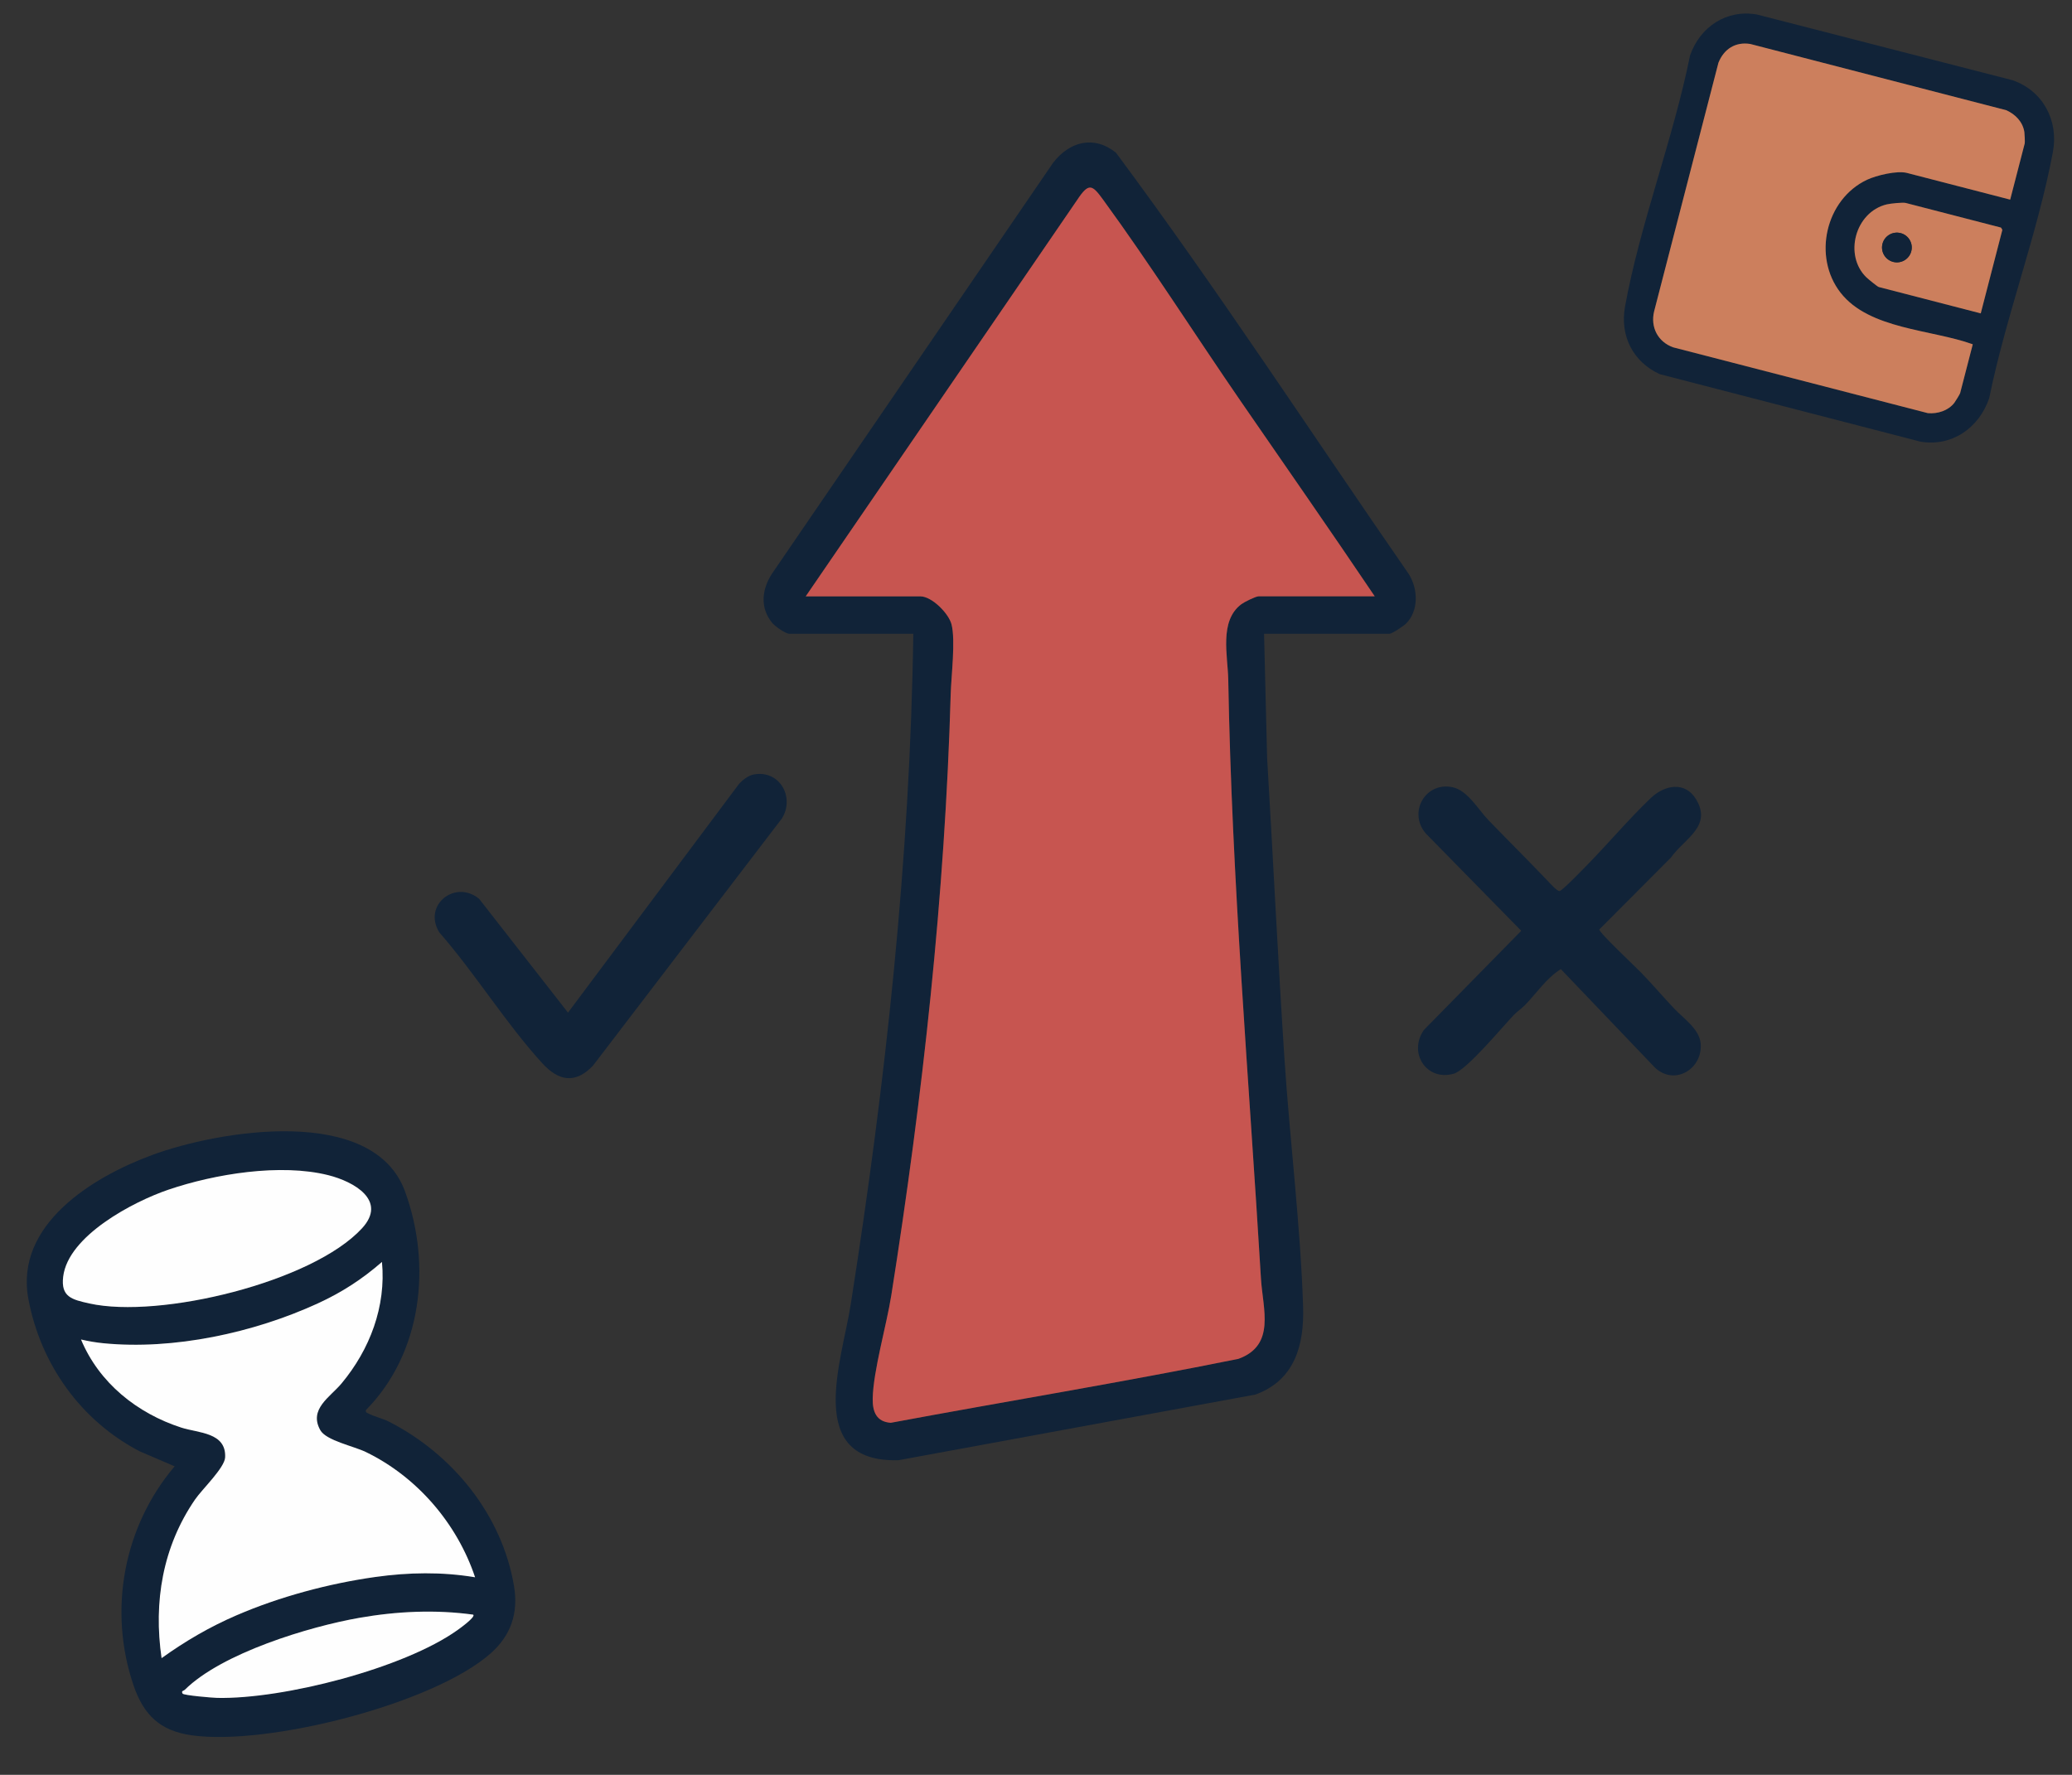 <?xml version="1.0" encoding="UTF-8"?> <svg xmlns="http://www.w3.org/2000/svg" width="349" height="299" viewBox="0 0 349 299" fill="none"><rect x="0" y="0" width="349" height="299" fill="#333333" stroke="none"/><path d="M212.913 106.764L213.428 127.657C214.427 144.44 215.236 161.285 216.33 178.075C217.231 191.924 219.045 206.299 219.489 220.096C219.697 226.58 218.091 232.525 211.457 234.933L151.35 245.991C135.411 246.453 141.785 229.34 143.286 219.799C149.161 182.41 153.298 144.687 153.834 106.764H132.959C132.294 106.764 130.538 105.508 130.065 104.932C127.989 102.411 128.309 99.333 129.992 96.702L177.356 27.459C180.11 23.848 184.239 22.726 187.972 25.727C205.119 48.805 220.9 73.026 237.283 96.702C238.866 99.207 239.002 102.895 236.818 105.063C236.405 105.473 234.455 106.764 234.053 106.764H212.915H212.913ZM135.714 100.461H155.014C156.97 100.461 159.806 103.35 160.274 105.182C160.973 107.918 160.224 113.879 160.137 116.881C159.175 150.774 155.419 184.744 150.125 218.237C149.339 223.21 147.076 230.975 146.997 235.619C146.961 237.832 147.62 239.512 150.033 239.688C169.541 236.05 189.152 232.849 208.592 228.917C214.918 226.622 212.702 220.535 212.392 215.375C210.368 181.681 207.477 148.295 206.886 114.502C206.815 110.475 205.317 104.593 209.107 101.773C209.59 101.412 211.504 100.458 211.995 100.458H231.559C224.157 89.472 216.574 78.6 209.057 67.69C201.39 56.559 193.762 44.549 185.819 33.657C183.971 31.123 183.409 30.703 181.453 33.657L135.714 100.458V100.461Z" fill="#112338"></path><path d="M282.064 169.978C283.538 171.534 286.195 173.329 286.445 175.713C286.887 179.96 282.203 182.967 278.82 179.924L262.9 163.259C260.445 164.808 258.87 167.257 256.899 169.286C256.308 169.894 255.519 170.43 255.017 170.95C253.041 173.006 247.053 180.263 244.858 180.883C240.24 182.184 237.162 177.329 239.843 173.502L256.234 156.807L240.114 140.366C237.152 136.833 240.085 131.634 244.701 132.625C247.185 133.159 249.048 136.442 250.712 138.169C254 141.58 257.409 144.947 260.695 148.406C261.057 148.79 262.248 150.115 262.671 150.115C263.094 150.115 266.89 146.18 267.536 145.515C271.048 141.909 274.394 137.94 278.024 134.468C280.358 132.236 283.827 131.535 285.701 134.686C288.419 139.254 283.667 141.302 281.451 144.466L269.384 156.578C269.295 157.08 275.566 162.96 276.462 163.89C278.363 165.862 280.176 167.988 282.061 169.978H282.064Z" fill="#112338"></path><path d="M126.977 130.467C131.311 129.674 133.895 134.271 131.729 137.845L99.875 179.529C96.9 182.644 94.095 182.129 91.346 179.124C85.238 172.451 80.012 163.948 73.999 157.077C71.165 152.491 76.656 148.104 80.704 151.421L95.672 170.59L124.433 132.121C125.061 131.4 126.023 130.643 126.979 130.467H126.977Z" fill="#112338"></path><path d="M135.714 100.461L181.451 33.66C183.409 30.705 183.971 31.126 185.816 33.66C193.76 44.552 201.387 56.561 209.054 67.692C216.571 78.603 224.154 89.474 231.556 100.461H211.993C211.504 100.461 209.588 101.415 209.104 101.775C205.314 104.595 206.812 110.475 206.883 114.504C207.475 148.298 210.366 181.684 212.39 215.377C212.7 220.537 214.916 226.624 208.589 228.919C189.149 232.851 169.539 236.053 150.031 239.69C147.618 239.514 146.958 237.835 146.995 235.621C147.074 230.977 149.337 223.213 150.123 218.24C155.419 184.749 159.172 150.779 160.134 116.883C160.218 113.881 160.967 107.92 160.271 105.184C159.803 103.352 156.967 100.463 155.011 100.463H135.711L135.714 100.461Z" fill="#C75550"></path><path d="M61.615 237.564C61.633 237.955 61.653 237.913 61.924 238.064C62.915 238.61 64.44 238.948 65.506 239.492C76.179 244.94 84.555 255.139 86.578 267.195C87.338 271.72 86.075 275.496 82.655 278.525C72.998 287.085 44.986 294.154 32.251 292.331C26.951 291.573 24.175 288.911 22.466 283.844C18.193 271.189 20.836 257.14 29.416 247.022L23.529 244.494C13.629 239.342 6.83 229.84 4.778 218.81C2.455 206.32 15.582 198.282 25.62 194.578C36.769 190.462 62.877 186.011 68.231 200.738C72.757 213.187 71.073 227.992 61.613 237.567L61.615 237.564ZM28.369 200.419C22.473 202.423 11.468 208.178 10.641 215.082C10.235 218.48 12.091 218.928 15.056 219.587C26.922 222.22 52.639 215.987 60.969 206.932C65.294 202.231 59.586 199.057 55.327 197.983C47.248 195.944 36.17 197.766 28.369 200.419ZM64.337 212.585C61 215.499 57.578 217.712 53.54 219.569C42.761 224.524 29.245 227.454 17.401 226.283C16.135 226.159 14.876 225.943 13.642 225.652C16.696 232.983 23.109 238.096 30.544 240.499C33.423 241.432 38.112 241.284 37.919 245.506C37.838 247.275 34.044 250.876 32.858 252.599C27.4 260.545 25.83 269.847 27.214 279.333C31.252 276.438 35.295 274.072 39.875 272.098C47.107 268.98 55.386 266.763 63.194 265.664C68.804 264.876 74.429 264.777 80.017 265.711C76.979 256.626 70.225 248.783 61.625 244.612C59.564 243.614 54.931 242.677 53.95 240.935C51.952 237.388 55.602 235.365 57.526 233.055C62.29 227.341 65.044 220.104 64.334 212.583L64.337 212.585ZM79.705 272.005C73.358 271.131 66.853 271.432 60.529 272.542C52.007 274.038 37.365 278.503 31.146 284.651C30.917 284.875 30.477 284.813 30.76 285.309C30.933 285.611 35.846 286.016 36.593 286.031C47.675 286.271 68.028 281.064 77.076 274.594C77.366 274.388 80.182 272.382 79.707 272.002L79.705 272.005Z" fill="#112338"></path><path d="M64.337 212.586C65.047 220.107 62.29 227.344 57.529 233.058C55.605 235.365 51.955 237.39 53.953 240.937C54.934 242.68 59.567 243.616 61.628 244.615C70.228 248.785 76.982 256.629 80.021 265.713C74.432 264.78 68.807 264.878 63.197 265.667C55.389 266.766 47.11 268.983 39.879 272.101C35.298 274.075 31.254 276.444 27.217 279.336C25.834 269.85 27.404 260.548 32.861 252.602C34.047 250.876 37.841 247.277 37.923 245.509C38.117 241.286 33.428 241.431 30.547 240.502C23.111 238.096 16.702 232.985 13.645 225.655C14.879 225.945 16.138 226.161 17.404 226.285C29.248 227.456 42.764 224.527 53.543 219.571C57.579 217.716 61.004 215.501 64.34 212.588L64.337 212.586Z" fill="#FEFEFE"></path><path d="M28.369 200.419C36.169 197.767 47.249 195.947 55.327 197.983C59.586 199.057 65.294 202.231 60.968 206.932C52.639 215.987 26.918 222.218 15.056 219.587C12.089 218.929 10.235 218.48 10.641 215.082C11.468 208.178 22.473 202.423 28.369 200.419Z" fill="#FEFEFE"></path><path d="M79.705 272.005C80.18 272.385 77.364 274.391 77.074 274.598C68.029 281.066 47.673 286.274 36.59 286.034C35.847 286.019 30.93 285.611 30.758 285.312C30.475 284.817 30.915 284.879 31.144 284.655C37.362 278.504 52.004 274.039 60.527 272.545C66.851 271.436 73.356 271.134 79.703 272.009L79.705 272.005Z" fill="#FEFEFE"></path><path d="M295.954 2.448L339.008 13.52C344.132 15.314 346.763 20.326 345.784 25.593C343.242 39.265 337.838 53.332 335.059 67.061C333.368 72.055 328.804 75.289 323.498 74.406L279.555 63.03C275.023 60.942 272.824 56.544 273.714 51.642C276.239 37.735 281.856 23.323 284.662 9.354C286.351 4.491 290.836 1.542 295.952 2.447L295.954 2.448ZM338.588 33.63L341.039 24.152C341.084 23.979 341.022 22.535 340.976 22.248C340.71 20.533 339.475 19.262 337.929 18.571L294.817 7.413C292.317 7.004 290.364 8.26 289.444 10.58L278.611 52.465C277.97 55.117 279.236 57.593 281.823 58.517L324.73 69.605C326.361 69.747 328.154 69.187 329.178 67.867C329.358 67.635 330.112 66.405 330.157 66.232L332.285 58.005C325.317 55.489 314.86 55.509 310.02 49.32C305.283 43.261 307.48 33.586 314.465 30.291C316.048 29.546 319.523 28.704 321.199 29.137L338.587 33.634L338.588 33.63ZM333.632 52.794L337.269 38.732C337.275 38.709 337.06 38.345 337.037 38.339L321.004 34.193C320.512 34.065 318.388 34.288 317.79 34.433C312.449 35.732 310.532 43.03 314.389 46.743C314.681 47.023 316.232 48.294 316.455 48.351L333.634 52.794L333.632 52.794Z" fill="#112338"></path><path d="M338.588 33.63L321.2 29.133C319.524 28.7 316.049 29.542 314.466 30.287C307.481 33.582 305.281 43.256 310.021 49.316C314.861 55.505 325.318 55.485 332.286 58.001L330.158 66.228C330.113 66.401 329.359 67.633 329.179 67.863C328.155 69.183 326.362 69.745 324.731 69.601L281.824 58.513C279.237 57.587 277.971 55.113 278.612 52.461L289.445 10.576C290.365 8.256 292.318 7 294.818 7.409L337.929 18.567C339.476 19.258 340.71 20.531 340.977 22.244C341.022 22.533 341.085 23.977 341.04 24.148L338.589 33.626L338.588 33.63Z" fill="#CC7F5D"></path><path d="M333.632 52.794L316.453 48.351C316.232 48.294 314.679 47.023 314.387 46.743C310.53 43.03 312.447 35.731 317.788 34.433C318.384 34.287 320.51 34.065 321.002 34.192L337.035 38.339C337.058 38.344 337.273 38.709 337.267 38.732L333.63 52.793L333.632 52.794ZM321.93 42.322C322.277 40.982 321.471 39.617 320.133 39.271C318.795 38.925 317.428 39.73 317.082 41.068C316.736 42.407 317.541 43.773 318.879 44.119C320.217 44.465 321.584 43.66 321.93 42.322Z" fill="#CC7F5D"></path><path d="M318.879 44.12C320.218 44.466 321.584 43.661 321.93 42.322C322.276 40.984 321.472 39.618 320.133 39.272C318.794 38.925 317.428 39.73 317.082 41.069C316.736 42.407 317.54 43.773 318.879 44.12Z" fill="#112338"></path></svg> 